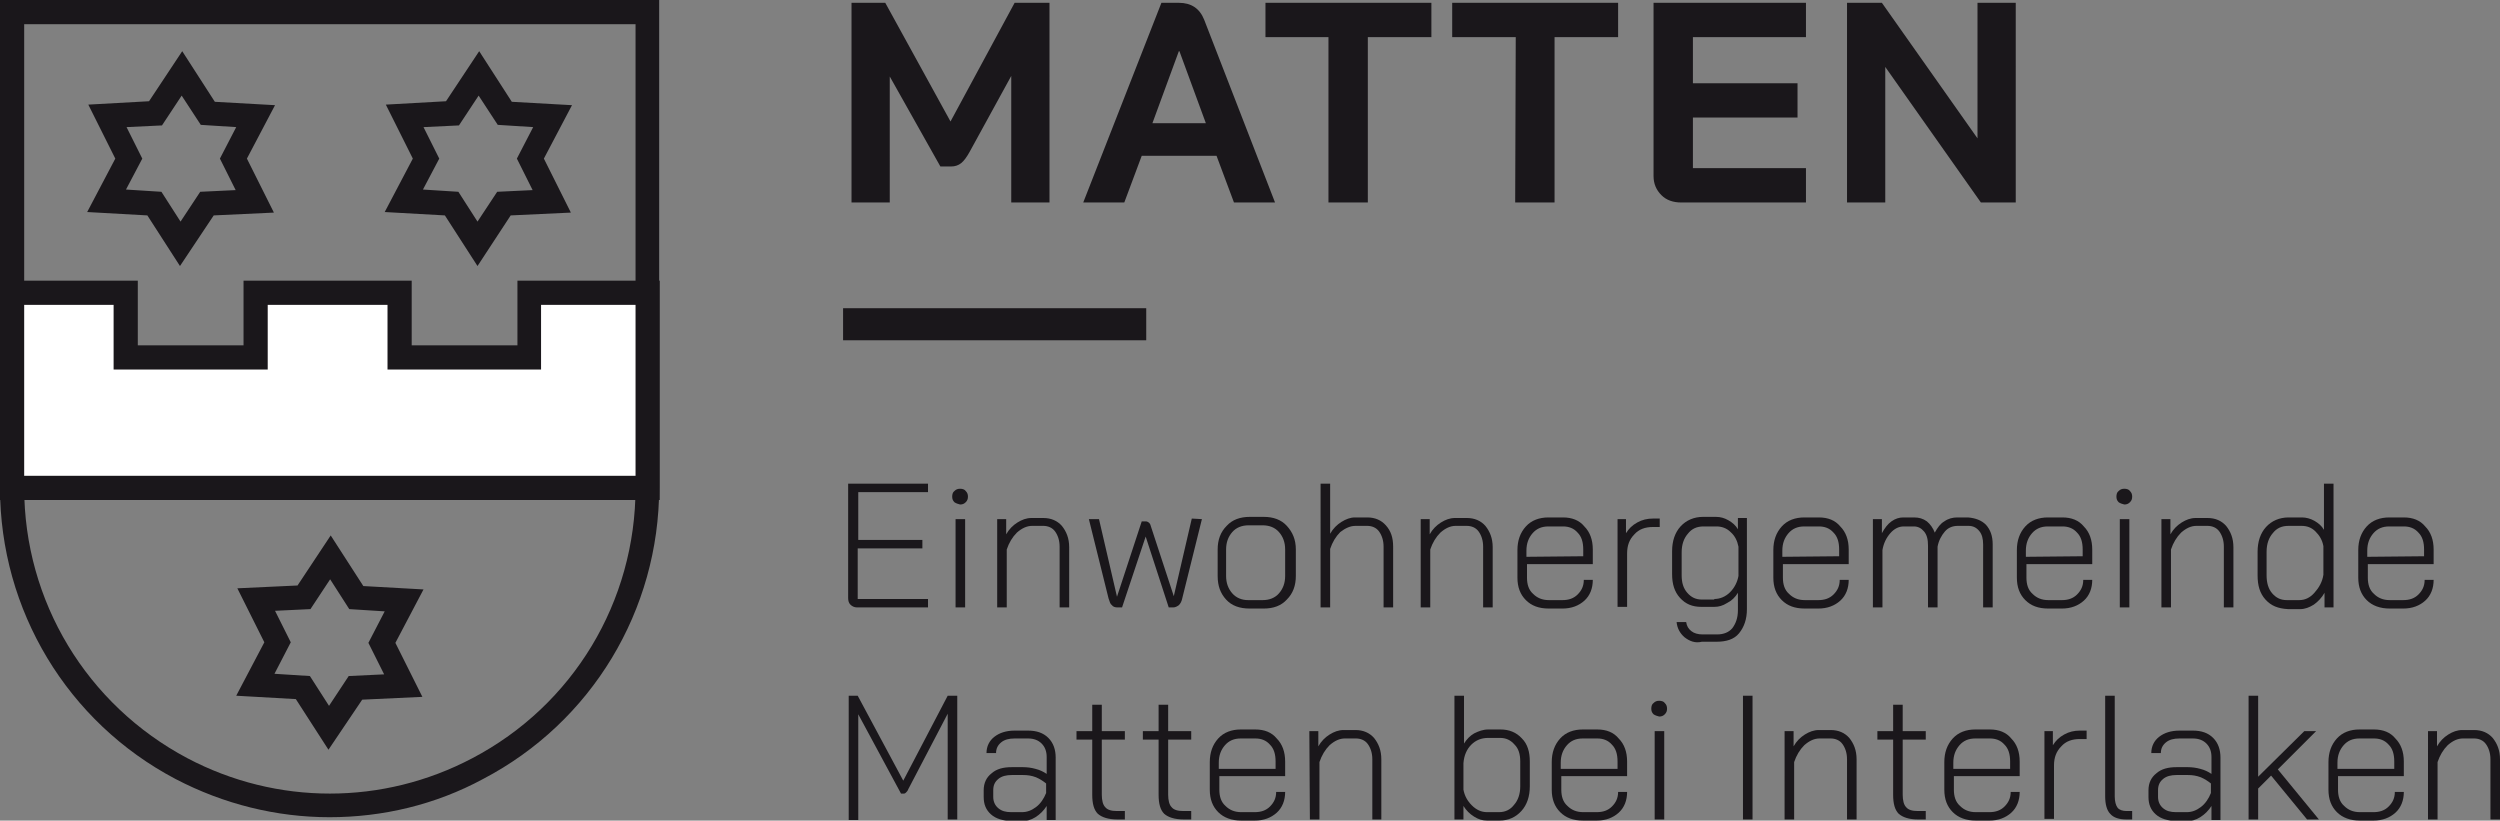 <?xml version="1.0" encoding="utf-8"?>
<!-- Generator: Adobe Illustrator 25.2.3, SVG Export Plug-In . SVG Version: 6.00 Build 0)  -->
<svg version="1.1" id="Layer_1" xmlns="http://www.w3.org/2000/svg" xmlns:xlink="http://www.w3.org/1999/xlink" x="0px" y="0px"
	 viewBox="0 0 444.5 145.9" style="enable-background:new 0 0 444.5 145.9;" xml:space="preserve">
<rect x="0" y="0" width="444.5" height="145.9" fill="#808080" stroke="none"/>
<style type="text/css">
	.st0{fill:#1A171B;}
	.st1{fill:none;}
	.st2{fill:#FFFFFF;}
</style>
<g>
	<path class="st0" d="M151.2,0.5h6.2L169,21.6l11.4-21.1h6.2V36h-6.8V13.5L172.4,27c-0.5,0.9-1,1.6-1.5,2s-1.1,0.6-1.8,0.6h-1.9
		l-9-16V36h-6.8V0.5H151.2z"/>
	<path class="st0" d="M216.3,27.7H203l-3.1,8.3h-7.3l13.9-35.5h3.1c2.2,0,3.7,1,4.5,3L226.7,36h-7.3L216.3,27.7z M204.9,21.9h9.5
		l-4.7-12.8h-0.1L204.9,21.9z"/>
	<path class="st0" d="M236.2,6.6H225V0.5h29.5v6.1h-11.3V36h-7V6.6z"/>
	<path class="st0" d="M269.5,6.6h-11.3V0.5h29.5v6.1h-11.3V36h-7L269.5,6.6L269.5,6.6z"/>
	<path class="st0" d="M295.4,34.7c-0.9-0.9-1.4-2-1.4-3.4V0.5h27.1v6.1H301v8.2h18.6v6.1H301v9h20.1V36h-22.2
		C297.5,36,296.3,35.6,295.4,34.7z"/>
	<path class="st0" d="M328.4,0.5h6.2l17,24.1V0.5h6.8V36h-6.2l-17-24.1V36h-6.8V0.5z"/>
	<path class="st0" d="M151.2,107.5c-0.3-0.3-0.4-0.7-0.4-1.2V86H165v1.5h-12.4V96H164v1.5h-11.5v9H165v1.5h-12.6
		C151.9,108,151.5,107.8,151.2,107.5z"/>
	<path class="st0" d="M169.7,89.3c-0.3-0.3-0.4-0.6-0.4-1s0.1-0.8,0.4-1c0.3-0.3,0.6-0.4,1-0.4s0.8,0.1,1,0.4c0.3,0.3,0.4,0.6,0.4,1
		s-0.1,0.7-0.4,1c-0.3,0.3-0.6,0.4-1,0.4C170.3,89.6,170,89.5,169.7,89.3z M169.9,92.3h1.7V108h-1.7V92.3z"/>
	<path class="st0" d="M177.3,92.3h1.6V95c0.5-0.9,1.2-1.6,2-2.1s1.6-0.8,2.5-0.8h2.1c1.4,0,2.5,0.5,3.3,1.4c0.8,1,1.3,2.2,1.3,3.8
		V108h-1.7V97.2c0-1.1-0.3-2-0.8-2.7s-1.3-1-2.1-1h-2c-0.9,0-1.8,0.4-2.7,1.2c-0.8,0.8-1.4,1.8-1.8,3V108h-1.7L177.3,92.3
		L177.3,92.3z"/>
	<path class="st0" d="M213.7,92.3l-3.5,14.1c-0.1,0.5-0.3,0.9-0.6,1.2c-0.3,0.2-0.6,0.4-1,0.4h-0.8l-4.1-12.6l-4.2,12.6h-0.8
		c-0.4,0-0.8-0.1-1-0.4c-0.3-0.2-0.4-0.6-0.6-1.2l-3.5-14.1h1.8l3.2,13.8l4.4-13.4h0.7c0.4,0,0.8,0.3,0.9,0.8l4.1,12.5l3.2-13.8
		L213.7,92.3L213.7,92.3z"/>
	<path class="st0" d="M218,106.6c-1-1.1-1.5-2.4-1.5-4.2v-4.7c0-1.7,0.5-3.1,1.6-4.2c1-1.1,2.4-1.6,4.1-1.6h2.5
		c1.7,0,3.1,0.5,4.1,1.6s1.6,2.4,1.6,4.2v4.7c0,1.7-0.5,3.1-1.6,4.2c-1,1.1-2.4,1.6-4.1,1.6h-2.5C220.4,108.2,219,107.7,218,106.6z
		 M224.5,106.7c1.2,0,2.2-0.4,2.9-1.2c0.7-0.8,1.1-1.8,1.1-3.1v-4.7c0-1.3-0.4-2.3-1.1-3.1c-0.7-0.8-1.7-1.2-2.9-1.2H222
		c-1.2,0-2.2,0.4-2.9,1.2c-0.7,0.8-1.1,1.8-1.1,3.1v4.7c0,1.3,0.4,2.3,1.1,3.1c0.7,0.8,1.7,1.2,2.8,1.2H224.5z"/>
	<path class="st0" d="M234.8,86h1.7v8.9c0.5-0.9,1.2-1.6,2-2.1s1.6-0.8,2.4-0.8h2.2c1.4,0,2.5,0.5,3.3,1.4c0.9,1,1.3,2.2,1.3,3.8
		V108H246V97.2c0-1.1-0.3-2-0.8-2.7s-1.3-1-2.1-1H241c-0.9,0-1.8,0.4-2.7,1.1c-0.8,0.8-1.4,1.8-1.8,3V108h-1.7L234.8,86L234.8,86z"
		/>
	<path class="st0" d="M252.6,92.3h1.6V95c0.5-0.9,1.2-1.6,2-2.1c0.8-0.5,1.6-0.8,2.5-0.8h2.1c1.4,0,2.5,0.5,3.3,1.4
		c0.8,1,1.3,2.2,1.3,3.8V108h-1.7V97.2c0-1.1-0.3-2-0.8-2.7s-1.3-1-2.1-1h-2c-0.9,0-1.8,0.4-2.7,1.2c-0.8,0.8-1.4,1.8-1.8,3V108
		h-1.7L252.6,92.3L252.6,92.3z"/>
	<path class="st0" d="M271.3,106.7c-1-1-1.5-2.3-1.5-4v-4.9c0-1.7,0.5-3.1,1.5-4.2s2.4-1.6,4-1.6h2.6c1.6,0,2.9,0.5,3.8,1.6
		c1,1,1.5,2.4,1.5,4.1v2.6h-11.7v2.4c0,1.2,0.3,2.2,1.1,2.9c0.7,0.7,1.6,1.1,2.8,1.1h2.4c1.1,0,2-0.3,2.7-1s1.1-1.5,1.1-2.6h1.6
		c0,1.5-0.5,2.8-1.5,3.7c-1,0.9-2.3,1.4-3.9,1.4h-2.4C273.6,108.2,272.3,107.7,271.3,106.7z M281.5,98.9v-1.2c0-1.3-0.3-2.3-1-3
		c-0.7-0.8-1.6-1.1-2.6-1.1h-2.6c-1.2,0-2.1,0.4-2.8,1.2c-0.7,0.8-1.1,1.8-1.1,3.1V99L281.5,98.9L281.5,98.9z"/>
	<path class="st0" d="M287.5,92.3h1.6v2.5c0.5-0.8,1.1-1.4,2-1.9s1.8-0.7,2.8-0.7h1.2v1.5h-1.2c-1.4,0-2.5,0.4-3.3,1.3
		c-0.9,0.9-1.3,2-1.3,3.4v9.5h-1.7V92.3H287.5z"/>
	<path class="st0" d="M299.5,113.3c-0.8-0.7-1.3-1.6-1.4-2.7h1.7c0.1,0.7,0.4,1.2,0.9,1.6s1.2,0.6,2,0.6h2.6c1.2,0,2.1-0.4,2.7-1.1
		c0.6-0.8,1-1.8,1-3.2v-3.1c-0.5,0.8-1.1,1.4-1.9,1.8c-0.8,0.5-1.5,0.7-2.3,0.7h-2.3c-1.6,0-2.8-0.5-3.8-1.6s-1.4-2.5-1.4-4.2V98
		c0-1.8,0.5-3.3,1.5-4.4s2.4-1.7,4-1.7h2.3c0.8,0,1.5,0.2,2.2,0.6s1.3,0.9,1.7,1.6v-2h1.6v16.2c0,1.8-0.5,3.2-1.4,4.3
		s-2.3,1.5-4,1.5h-2.6C301.4,114.4,300.4,114,299.5,113.3z M304.8,106.5c1,0,2-0.4,2.8-1.2c0.8-0.8,1.3-1.8,1.5-2.9v-5.2
		c-0.2-1-0.6-1.9-1.4-2.6c-0.7-0.7-1.6-1-2.5-1h-2.3c-1.2,0-2.1,0.4-2.8,1.3c-0.7,0.8-1.1,1.9-1.1,3.3v4.1c0,1.3,0.3,2.3,1,3.1
		c0.7,0.8,1.5,1.2,2.6,1.2h2.2V106.5z"/>
	<path class="st0" d="M316.8,106.7c-1-1-1.5-2.3-1.5-4v-4.9c0-1.7,0.5-3.1,1.5-4.2s2.4-1.6,4-1.6h2.6c1.6,0,2.9,0.5,3.8,1.6
		c1,1,1.5,2.4,1.5,4.1v2.6H317v2.4c0,1.2,0.3,2.2,1.1,2.9c0.7,0.7,1.6,1.1,2.8,1.1h2.4c1.1,0,2-0.3,2.7-1s1.1-1.5,1.1-2.6h1.6
		c0,1.5-0.5,2.8-1.5,3.7c-1,0.9-2.3,1.4-3.9,1.4h-2.4C319.1,108.2,317.8,107.7,316.8,106.7z M327,98.9v-1.2c0-1.3-0.3-2.3-1-3
		c-0.7-0.8-1.6-1.1-2.6-1.1h-2.6c-1.2,0-2.1,0.4-2.8,1.2c-0.7,0.8-1.1,1.8-1.1,3.1V99L327,98.9L327,98.9z"/>
	<path class="st0" d="M353.1,93.3c0.8,0.9,1.2,2,1.2,3.5V108h-1.7V96.8c0-1-0.2-1.8-0.7-2.4s-1.1-0.9-1.9-0.9h-1.9
		c-0.9,0-1.7,0.3-2.3,1c-0.6,0.7-1.1,1.6-1.3,2.7V108h-1.7V97c0-1.1-0.2-1.9-0.7-2.5s-1.1-0.9-1.8-0.9h-1.8c-0.9,0-1.7,0.4-2.4,1.2
		c-0.7,0.8-1.2,1.8-1.4,3V108H333V92.3h1.6v2.5c0.5-0.9,1-1.6,1.7-2.1s1.4-0.7,2.1-0.7h1.9c0.9,0,1.6,0.2,2.3,0.7
		c0.6,0.5,1.1,1.2,1.4,2c0.5-0.9,1-1.6,1.7-2c0.7-0.5,1.5-0.7,2.3-0.7h1.9C351.2,92.1,352.3,92.5,353.1,93.3z"/>
	<path class="st0" d="M360.1,106.7c-1-1-1.5-2.3-1.5-4v-4.9c0-1.7,0.5-3.1,1.5-4.2s2.4-1.6,4-1.6h2.6c1.6,0,2.9,0.5,3.8,1.6
		c1,1,1.5,2.4,1.5,4.1v2.6h-11.7v2.4c0,1.2,0.3,2.2,1.1,2.9c0.7,0.7,1.6,1.1,2.8,1.1h2.4c1.1,0,2-0.3,2.7-1s1.1-1.5,1.1-2.6h1.6
		c0,1.5-0.5,2.8-1.5,3.7c-1,0.9-2.3,1.4-3.9,1.4h-2.4C362.4,108.2,361.1,107.7,360.1,106.7z M370.3,98.9v-1.2c0-1.3-0.3-2.3-1-3
		c-0.7-0.8-1.6-1.1-2.6-1.1h-2.6c-1.2,0-2.1,0.4-2.8,1.2c-0.7,0.8-1.1,1.8-1.1,3.1V99L370.3,98.9L370.3,98.9z"/>
	<path class="st0" d="M376.7,89.3c-0.3-0.3-0.4-0.6-0.4-1s0.1-0.8,0.4-1c0.3-0.3,0.6-0.4,1-0.4s0.8,0.1,1,0.4c0.3,0.3,0.4,0.6,0.4,1
		s-0.1,0.7-0.4,1s-0.6,0.4-1,0.4C377.3,89.6,377,89.5,376.7,89.3z M376.9,92.3h1.7V108h-1.7V92.3z"/>
	<path class="st0" d="M384.3,92.3h1.6V95c0.5-0.9,1.2-1.6,2-2.1s1.6-0.8,2.5-0.8h2.1c1.4,0,2.5,0.5,3.3,1.4c0.8,1,1.3,2.2,1.3,3.8
		V108h-1.7V97.2c0-1.1-0.3-2-0.8-2.7s-1.3-1-2.1-1h-2c-0.9,0-1.8,0.4-2.7,1.2c-0.8,0.8-1.4,1.8-1.8,3V108h-1.7L384.3,92.3
		L384.3,92.3z"/>
	<path class="st0" d="M402.8,106.6c-1-1.1-1.4-2.5-1.4-4.3v-4.2c0-1.8,0.5-3.3,1.5-4.4s2.4-1.7,4-1.7h2.4c0.7,0,1.5,0.2,2.2,0.6
		s1.3,0.9,1.7,1.6V86h1.7v22h-1.6v-2.6c-0.5,0.9-1.2,1.6-1.9,2.1c-0.8,0.5-1.6,0.8-2.4,0.8h-2.2C405,108.2,403.8,107.7,402.8,106.6z
		 M408.8,106.7c1,0,1.9-0.4,2.7-1.3c0.8-0.9,1.4-1.9,1.6-3.2v-5.1c-0.2-1.1-0.7-1.9-1.4-2.6c-0.7-0.7-1.5-1-2.5-1h-2.3
		c-1.2,0-2.1,0.4-2.8,1.3c-0.7,0.8-1.1,1.9-1.1,3.3v4.2c0,1.3,0.3,2.4,1,3.2c0.7,0.8,1.5,1.2,2.6,1.2H408.8z"/>
	<path class="st0" d="M420.8,106.7c-1-1-1.5-2.3-1.5-4v-4.9c0-1.7,0.5-3.1,1.5-4.2s2.4-1.6,4-1.6h2.6c1.6,0,2.9,0.5,3.8,1.6
		c1,1,1.5,2.4,1.5,4.1v2.6H421v2.4c0,1.2,0.3,2.2,1.1,2.9c0.7,0.7,1.6,1.1,2.8,1.1h2.4c1.1,0,2-0.3,2.7-1s1.1-1.5,1.1-2.6h1.6
		c0,1.5-0.5,2.8-1.5,3.7c-1,0.9-2.3,1.4-3.9,1.4h-2.4C423.2,108.2,421.8,107.7,420.8,106.7z M431,98.9v-1.2c0-1.3-0.3-2.3-1-3
		c-0.7-0.8-1.6-1.1-2.6-1.1h-2.6c-1.2,0-2.1,0.4-2.8,1.2c-0.7,0.8-1.1,1.8-1.1,3.1V99L431,98.9L431,98.9z"/>
	<path class="st0" d="M150.8,123.7h1.7l8.1,15.1l7.9-15.1h1.7v22h-1.7v-18.8l-7,13.4c-0.1,0.3-0.3,0.5-0.4,0.6
		c-0.1,0.1-0.2,0.2-0.4,0.2h-0.5l-7.6-14.1v18.8h-1.7v-22.1H150.8z"/>
	<path class="st0" d="M176.2,144.8c-0.9-0.8-1.3-1.8-1.3-3.1v-1.2c0-1.3,0.5-2.3,1.4-3c0.9-0.8,2.1-1.1,3.6-1.1h2
		c0.7,0,1.5,0.1,2.2,0.3c0.8,0.2,1.4,0.5,2,0.9v-3c0-1-0.3-1.8-0.9-2.4c-0.6-0.6-1.4-0.9-2.4-0.9h-2.4c-1,0-1.8,0.2-2.4,0.7
		c-0.6,0.5-0.9,1.1-0.9,1.9h-1.7c0-1.2,0.5-2.2,1.4-2.9s2.1-1.1,3.6-1.1h2.4c1.5,0,2.7,0.4,3.6,1.3c0.9,0.9,1.3,2.1,1.3,3.5v11.1
		h-1.6v-2.5c-0.5,0.8-1.2,1.5-2,2s-1.6,0.7-2.4,0.7h-1.9C178.3,145.9,177.1,145.6,176.2,144.8z M181.7,144.4c0.9,0,1.7-0.3,2.5-0.9
		c0.8-0.6,1.4-1.5,1.8-2.5v-1.7c-0.5-0.4-1.1-0.8-1.8-1.1c-0.8-0.3-1.5-0.4-2.3-0.4h-2c-1,0-1.8,0.2-2.4,0.7c-0.6,0.5-0.9,1.1-0.9,2
		v1.2c0,0.8,0.3,1.5,0.9,2c0.6,0.5,1.3,0.7,2.3,0.7H181.7z"/>
	<path class="st0" d="M195.2,144.7c-0.7-0.7-1-1.8-1-3.4v-9.8h-2.8V130h2.8v-4.7h1.7v4.7h4.1v1.5h-4.1v9.8c0,1,0.2,1.8,0.6,2.2
		c0.4,0.5,1.1,0.7,2.1,0.7h1.4v1.5h-1.3C197,145.7,195.9,145.3,195.2,144.7z"/>
	<path class="st0" d="M207,144.7c-0.7-0.7-1-1.8-1-3.4v-9.8h-2.8V130h2.8v-4.7h1.7v4.7h4.1v1.5h-4.1v9.8c0,1,0.2,1.8,0.6,2.2
		c0.4,0.5,1.1,0.7,2.1,0.7h1.4v1.5h-1.3C208.8,145.7,207.7,145.3,207,144.7z"/>
	<path class="st0" d="M216.6,144.4c-1-1-1.5-2.3-1.5-4v-4.9c0-1.7,0.5-3.1,1.5-4.2c1-1.1,2.4-1.6,4-1.6h2.6c1.6,0,2.9,0.5,3.8,1.6
		c1,1,1.5,2.4,1.5,4.1v2.6h-11.7v2.4c0,1.2,0.3,2.2,1.1,2.9c0.7,0.7,1.6,1.1,2.8,1.1h2.4c1.1,0,2-0.3,2.7-1s1.1-1.5,1.1-2.6h1.6
		c0,1.5-0.5,2.8-1.5,3.7s-2.3,1.4-3.9,1.4h-2.4C219,145.9,217.6,145.4,216.6,144.4z M226.8,136.6v-1.2c0-1.3-0.3-2.3-1-3
		c-0.7-0.8-1.6-1.1-2.6-1.1h-2.6c-1.2,0-2.1,0.4-2.8,1.2s-1.1,1.8-1.1,3.1v1.1h10.1V136.6z"/>
	<path class="st0" d="M232.8,130h1.6v2.7c0.5-0.9,1.2-1.6,2-2.1s1.6-0.8,2.5-0.8h2.1c1.4,0,2.5,0.5,3.3,1.4c0.8,1,1.3,2.2,1.3,3.8
		v10.7H244V135c0-1.1-0.3-2-0.8-2.7s-1.3-1-2.1-1h-2c-0.9,0-1.8,0.4-2.7,1.2c-0.8,0.8-1.4,1.8-1.8,3v10.2h-1.7L232.8,130L232.8,130z
		"/>
	<path class="st0" d="M262.1,145.2c-0.8-0.5-1.4-1.1-1.9-1.9v2.4h-1.6v-22h1.7v8.5c0.5-0.8,1.1-1.4,1.8-1.8c0.8-0.4,1.6-0.7,2.5-0.7
		h2.2c1.5,0,2.8,0.5,3.8,1.6c1,1,1.4,2.4,1.4,4.1v4.4c0,1.8-0.5,3.3-1.5,4.4c-1,1.1-2.3,1.7-3.9,1.7h-2.2
		C263.6,145.9,262.9,145.7,262.1,145.2z M266.5,144.4c1.1,0,2-0.4,2.7-1.3c0.7-0.8,1.1-1.9,1.1-3.3v-4.4c0-1.3-0.3-2.3-1-3
		c-0.7-0.8-1.5-1.2-2.6-1.2h-2.1c-1.2,0-2.2,0.4-3,1.2s-1.3,1.9-1.4,3.3v4.7c0.2,1.1,0.7,2,1.5,2.8s1.7,1.2,2.7,1.2H266.5z"/>
	<path class="st0" d="M277.4,144.4c-1-1-1.5-2.3-1.5-4v-4.9c0-1.7,0.5-3.1,1.5-4.2c1-1.1,2.4-1.6,4-1.6h2.6c1.6,0,2.9,0.5,3.8,1.6
		c1,1,1.5,2.4,1.5,4.1v2.6h-11.7v2.4c0,1.2,0.3,2.2,1.1,2.9c0.7,0.7,1.6,1.1,2.8,1.1h2.4c1.1,0,2-0.3,2.7-1s1.1-1.5,1.1-2.6h1.6
		c0,1.5-0.5,2.8-1.5,3.7s-2.3,1.4-3.9,1.4h-2.4C279.7,145.9,278.4,145.4,277.4,144.4z M287.6,136.6v-1.2c0-1.3-0.3-2.3-1-3
		c-0.7-0.8-1.6-1.1-2.6-1.1h-2.6c-1.2,0-2.1,0.4-2.8,1.2c-0.7,0.8-1.1,1.8-1.1,3.1v1.1h10.1V136.6z"/>
	<path class="st0" d="M294,127c-0.3-0.3-0.4-0.6-0.4-1s0.1-0.8,0.4-1c0.3-0.3,0.6-0.4,1-0.4s0.8,0.1,1,0.4c0.3,0.3,0.4,0.6,0.4,1
		s-0.1,0.7-0.4,1s-0.6,0.4-1,0.4C294.6,127.3,294.3,127.2,294,127z M294.2,130h1.7v15.7h-1.7V130z"/>
	<path class="st0" d="M309.9,123.7h1.7v22h-1.7V123.7z"/>
	<path class="st0" d="M317.3,130h1.6v2.7c0.5-0.9,1.2-1.6,2-2.1s1.6-0.8,2.5-0.8h2.1c1.4,0,2.5,0.5,3.3,1.4c0.8,1,1.3,2.2,1.3,3.8
		v10.7h-1.7V135c0-1.1-0.3-2-0.8-2.7s-1.3-1-2.1-1h-2c-0.9,0-1.8,0.4-2.7,1.2c-0.8,0.8-1.4,1.8-1.8,3v10.2h-1.7L317.3,130L317.3,130
		z"/>
	<path class="st0" d="M337.6,144.7c-0.7-0.7-1-1.8-1-3.4v-9.8h-2.8V130h2.8v-4.7h1.7v4.7h4.1v1.5h-4.1v9.8c0,1,0.2,1.8,0.6,2.2
		c0.4,0.5,1.1,0.7,2.1,0.7h1.4v1.5H341C339.4,145.7,338.3,145.3,337.6,144.7z"/>
	<path class="st0" d="M347.2,144.4c-1-1-1.5-2.3-1.5-4v-4.9c0-1.7,0.5-3.1,1.5-4.2c1-1.1,2.4-1.6,4-1.6h2.6c1.6,0,2.9,0.5,3.8,1.6
		c1,1,1.5,2.4,1.5,4.1v2.6h-11.7v2.4c0,1.2,0.3,2.2,1.1,2.9c0.7,0.7,1.6,1.1,2.8,1.1h2.4c1.1,0,2-0.3,2.7-1s1.1-1.5,1.1-2.6h1.6
		c0,1.5-0.5,2.8-1.5,3.7s-2.3,1.4-3.9,1.4h-2.4C349.6,145.9,348.2,145.4,347.2,144.4z M357.4,136.6v-1.2c0-1.3-0.3-2.3-1-3
		c-0.7-0.8-1.6-1.1-2.6-1.1h-2.6c-1.2,0-2.1,0.4-2.8,1.2c-0.7,0.8-1.1,1.8-1.1,3.1v1.1h10.1V136.6z"/>
	<path class="st0" d="M363.4,130h1.6v2.5c0.5-0.8,1.1-1.4,2-1.9s1.8-0.7,2.8-0.7h1.2v1.5h-1.2c-1.4,0-2.5,0.4-3.3,1.3
		c-0.9,0.9-1.3,2-1.3,3.4v9.5h-1.7V130H363.4z"/>
	<path class="st0" d="M375.2,144.7c-0.6-0.6-0.9-1.7-0.9-3.1v-17.9h1.7v17.9c0,0.9,0.2,1.6,0.5,2s0.9,0.6,1.6,0.6h1v1.5h-1
		C376.8,145.7,375.8,145.4,375.2,144.7z"/>
	<path class="st0" d="M383.3,144.8c-0.9-0.8-1.3-1.8-1.3-3.1v-1.2c0-1.3,0.5-2.3,1.4-3c0.9-0.8,2.1-1.1,3.6-1.1h2
		c0.7,0,1.5,0.1,2.2,0.3c0.8,0.2,1.4,0.5,2,0.9v-3c0-1-0.3-1.8-0.9-2.4c-0.6-0.6-1.4-0.9-2.4-0.9h-2.4c-1,0-1.8,0.2-2.4,0.7
		s-0.9,1.1-0.9,1.9h-1.7c0-1.2,0.5-2.2,1.4-2.9s2.1-1.1,3.6-1.1h2.4c1.5,0,2.7,0.4,3.6,1.3c0.9,0.9,1.3,2.1,1.3,3.5v11.1h-1.6v-2.5
		c-0.5,0.8-1.2,1.5-2,2s-1.6,0.7-2.4,0.7h-1.9C385.4,145.9,384.2,145.6,383.3,144.8z M388.8,144.4c0.9,0,1.7-0.3,2.5-0.9
		c0.8-0.6,1.4-1.5,1.8-2.5v-1.7c-0.5-0.4-1.1-0.8-1.8-1.1c-0.8-0.3-1.5-0.4-2.3-0.4h-2c-1,0-1.8,0.2-2.4,0.7s-0.9,1.1-0.9,2v1.2
		c0,0.8,0.3,1.5,0.9,2s1.3,0.7,2.3,0.7H388.8z"/>
	<path class="st0" d="M410.2,145.7l-6.4-7.8l-2.3,2.3v5.5h-1.7v-22h1.7v14.4l8.2-8.1h2.1l-6.8,6.8l7.3,8.9L410.2,145.7L410.2,145.7z
		"/>
	<path class="st0" d="M415.5,144.4c-1-1-1.5-2.3-1.5-4v-4.9c0-1.7,0.5-3.1,1.5-4.2c1-1.1,2.4-1.6,4-1.6h2.6c1.6,0,2.9,0.5,3.8,1.6
		c1,1,1.5,2.4,1.5,4.1v2.6h-11.7v2.4c0,1.2,0.3,2.2,1.1,2.9c0.7,0.7,1.6,1.1,2.8,1.1h2.4c1.1,0,2-0.3,2.7-1s1.1-1.5,1.1-2.6h1.6
		c0,1.5-0.5,2.8-1.5,3.7s-2.3,1.4-3.9,1.4h-2.4C417.9,145.9,416.5,145.4,415.5,144.4z M425.7,136.6v-1.2c0-1.3-0.3-2.3-1-3
		c-0.7-0.8-1.6-1.1-2.6-1.1h-2.6c-1.2,0-2.1,0.4-2.8,1.2c-0.7,0.8-1.1,1.8-1.1,3.1v1.1h10.1V136.6z"/>
	<path class="st0" d="M431.7,130h1.6v2.7c0.5-0.9,1.2-1.6,2-2.1s1.6-0.8,2.5-0.8h2.1c1.4,0,2.5,0.5,3.3,1.4c0.8,1,1.3,2.2,1.3,3.8
		v10.7h-1.7V135c0-1.1-0.3-2-0.8-2.7s-1.3-1-2.1-1h-2c-0.9,0-1.8,0.4-2.7,1.2c-0.8,0.8-1.4,1.8-1.8,3v10.2h-1.7L431.7,130L431.7,130
		z"/>
</g>
<rect x="149.9" y="54.8" class="st0" width="53.9" height="5.7"/>
<g>
	<path class="st1" d="M85,136.7L85,136.7c-16.5,8.7-36.2,8.7-52.7,0l0,0c-18.5-9.8-30.1-29-30.1-49.9V2.1h112.9v84.6
		C115.1,107.7,103.5,126.9,85,136.7z"/>
	<path class="st0" d="M58.6,145.3c-9.4,0-18.8-2.3-27.4-6.8C12,128.4,0,108.5,0,86.7V0h117.2v86.7c0,21.8-12,41.7-31.3,51.8l0,0
		C77.4,143.1,68,145.3,58.6,145.3z M4.3,4.3v82.4c0,20.2,11.1,38.6,29,48.1c15.9,8.4,34.8,8.4,50.7,0c17.9-9.4,29-27.8,29-48.1V4.3
		H4.3z"/>
</g>
<g>
	<polygon class="st2" points="94.1,52.1 94.1,63.6 71,63.6 71,52.1 45.4,52.1 45.4,63.6 22.3,63.6 22.3,52.1 2.1,52.1 2.1,86.7 
		115.1,86.7 115.1,52.1 	"/>
	<path class="st0" d="M117.2,88.9H0v-39h24.5v11.5h18.8V49.9h29.9v11.5H92V49.9h25.3v39H117.2z M4.3,84.6H113V54.2H96.2v11.5H68.9
		V54.2H47.6v11.5H20.2V54.2H4.3V84.6z"/>
</g>
<g>
	<polygon class="st1" points="54.1,106.2 58.8,99.1 63.3,106.3 71.8,106.8 67.9,114.3 71.7,121.9 63.2,122.3 58.5,129.4 53.9,122.2 
		45.4,121.7 49.3,114.2 45.6,106.6 	"/>
	<path class="st0" d="M58.4,133.3l-5.8-9L42,123.7l5-9.5l-4.8-9.6l10.7-0.5l5.9-8.9l5.8,9l10.7,0.6l-5,9.5l4.8,9.6l-10.7,0.5
		L58.4,133.3z M48.8,119.8l6.3,0.4l3.4,5.3l3.5-5.3l6.3-0.3l-2.8-5.6l2.9-5.6l-6.3-0.4l-3.4-5.3l-3.5,5.3l-6.3,0.3l2.8,5.6
		L48.8,119.8z"/>
</g>
<g>
	<polygon class="st1" points="27.6,20.1 32.3,13 36.9,20.2 45.4,20.7 41.5,28.2 45.3,35.8 36.8,36.2 32.1,43.3 27.5,36.2 19,35.7 
		22.9,28.1 19.1,20.5 	"/>
	<path class="st0" d="M32,47.3l-5.8-9l-10.7-0.6l5-9.5l-4.8-9.6L26.5,18l5.9-8.9l5.8,9l10.7,0.6l-5,9.5l4.8,9.6L38,38.3L32,47.3z
		 M22.4,33.7l6.3,0.4l3.4,5.3l3.5-5.3l6.3-0.3l-2.8-5.6l2.9-5.6l-6.3-0.4L32.3,17l-3.5,5.3l-6.3,0.3l2.8,5.6L22.4,33.7z"/>
</g>
<g>
	<polygon class="st1" points="80.5,20.1 85.2,13 89.7,20.2 98.2,20.7 94.3,28.2 98.1,35.8 89.6,36.2 84.9,43.3 80.3,36.2 71.8,35.7 
		75.8,28.1 72,20.5 	"/>
	<path class="st0" d="M84.9,47.3l-5.8-9l-10.7-0.6l5-9.5l-4.8-9.6L79.3,18l5.9-8.9l5.8,9l10.7,0.6l-5,9.5l4.8,9.6l-10.7,0.5
		L84.9,47.3z M75.2,33.7l6.3,0.4l3.4,5.3l3.5-5.3l6.3-0.3l-2.8-5.6l2.9-5.6l-6.3-0.4L85.1,17l-3.5,5.3l-6.3,0.3l2.8,5.6L75.2,33.7z"
		/>
</g>
</svg>
